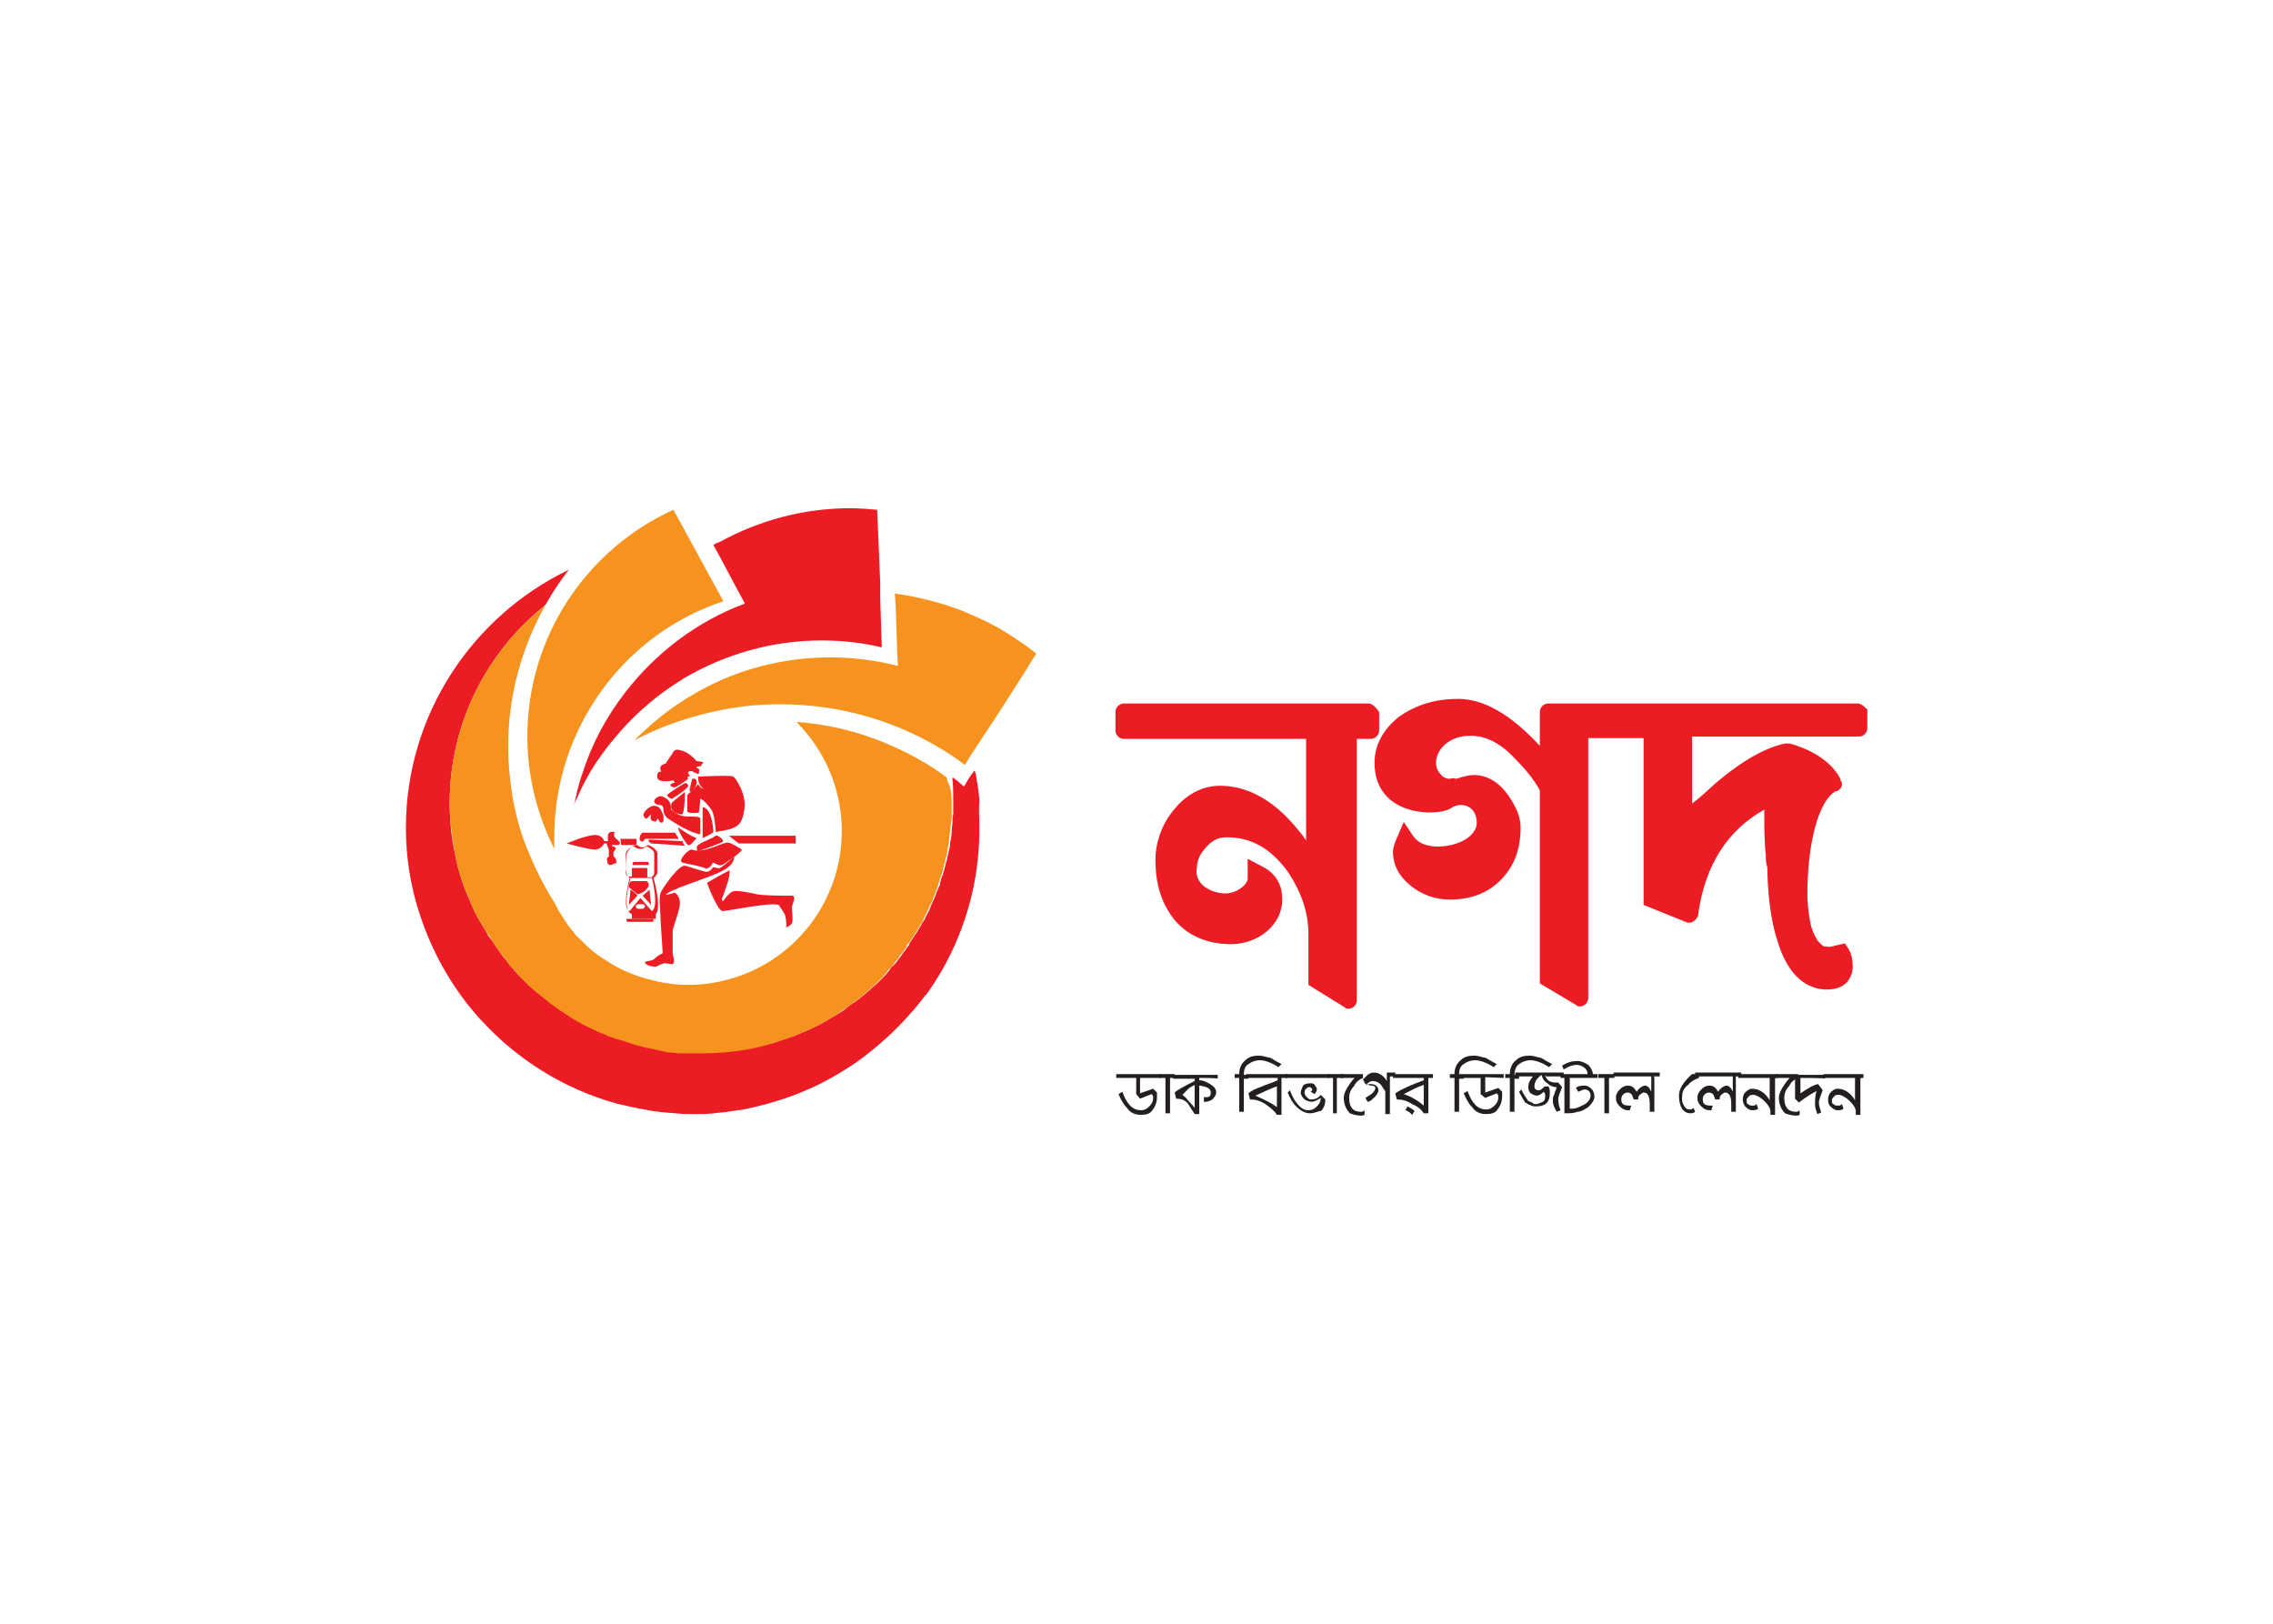<svg clip-rule="evenodd" fill-rule="evenodd" stroke-linejoin="round" stroke-miterlimit="2" viewBox="0 0 560 400" xmlns="http://www.w3.org/2000/svg"><g fill-rule="nonzero" transform="matrix(1.894 0 0 1.894 90.531 120.463)"><g><path d="m79.6 44.1c0 2.9-.3 5.6-.9 8.3-1.1 4.8-3.1 9.3-5.9 13.2-.1.1-.1.2-.2.2-.5.7-1 1.3-1.5 1.9-.1.1-.1.2-.2.2-1.6 1.9-3.5 3.7-5.5 5.3-2.1 1.7-4.4 3.1-6.8 4.3-2.9 1.4-5.9 2.4-9.2 3.1-.4.1-.9.2-1.3.2-.4.1-.8.1-1.2.2-.6.1-1.2.1-1.8.2-.9.1-1.8.1-2.7.1-.8 0-1.6 0-2.3-.1-1.4-.1-2.7-.2-4.1-.5-1.2-.2-2.5-.5-3.7-.8-6.8-1.9-12.8-5.7-17.4-10.7-.7-.7-1.3-1.5-1.9-2.2-2.8-3.6-4.9-7.6-6.3-12-1.1-3.4-1.7-7.1-1.7-10.9 0-14.8 8.7-27.6 21.2-33.6-1.1 1.4-2.1 2.9-3 4.5-.1.1-.2.2-.3.3-7.4 6-12.2 15.2-12.2 25.5 0 2.3.2 4.5.7 6.7 0 .2.1.3.1.5.1.3.2.7.2 1 .1.3.2.6.3 1 .3 1 .6 1.9 1 2.8.1.2.2.5.3.7.2.5.4.9.6 1.4.3.6.6 1.1.9 1.6.2.4.5.8.7 1.2s.4.7.7 1c.1.2.2.3.3.5.2.3.5.7.7 1s.4.6.7.9c.2.3.4.5.6.8.8 1 1.7 1.9 2.7 2.8.4.4.8.7 1.2 1 .3.3.6.5.9.7s.6.4.9.7c.6.4 1.2.9 1.9 1.3.4.3.9.5 1.3.8.4.2.8.5 1.3.7.2.1.4.2.7.3.1.1.3.2.4.2 0 0 .1 0 .2.1.3.2.7.3 1 .4.1.1.2.1.4.2.4.2.8.3 1.2.4.2.1.5.2.7.2 1.2.4 2.4.7 3.6 1 .5.1.9.2 1.4.3.4.1.8.1 1.2.2.3 0 .6.1 1 .1h3.1c3.2 0 6.3-.5 9.3-1.3.9-.3 1.8-.6 2.7-.9.7-.3 1.4-.6 2.1-.9.3-.2.7-.3 1-.5.2-.1.4-.2.6-.3s.3-.2.5-.3c.5-.3 1-.6 1.5-.9.3-.2.7-.4 1-.7.3-.2.6-.5 1-.7.3-.2.5-.4.8-.6.2-.2.4-.3.6-.5s.5-.4.7-.6c.3-.3.6-.5.9-.8s.6-.6.8-.8.5-.5.7-.8c.1-.1.2-.2.2-.3.1-.1.2-.3.4-.4.3-.3.6-.7.8-1 .2-.2.3-.4.5-.7.2-.2.4-.5.6-.8.1-.1.2-.2.2-.4.3-.4.5-.8.8-1.2s.5-.9.8-1.3c.1-.2.2-.4.4-.6v-.1c.1-.3.3-.5.4-.8.2-.3.3-.6.4-.9.2-.4.3-.7.5-1.1.1-.3.2-.6.3-.8s.2-.5.3-.7c.1-.1.1-.3.1-.4s.1-.3.1-.4c.2-.5.4-1.1.5-1.6.1-.2.1-.5.2-.7.1-.4.2-.9.3-1.3s.2-.8.2-1.2c.1-.5.2-1 .2-1.6 0-.4.1-.7.1-1.1 0-.3 0-.7.1-1v-1.7c0-.9 0-1.9-.1-2.8v-.3c.3.2.6.4.8.6s.5.4.7.6c.4-.7.8-1.4 1.3-2l.1-.1c0 .1 0 .2.1.3.2 1.1.4 2.3.5 3.5v.1c-.1 1.2 0 2.4 0 3.6z" fill="#ec1c24"/><path d="m76 40.7v1.7c0 .3 0 .7-.1 1 0 .4-.1.7-.1 1.1-.1.5-.1 1-.2 1.6-.1.4-.1.8-.2 1.2s-.2.9-.3 1.3c-.1.2-.1.5-.2.7-.1.6-.3 1.1-.5 1.6 0 .1-.1.3-.1.4s-.1.3-.1.4c-.1.2-.2.5-.3.7-.1.3-.2.6-.3.8-.1.4-.3.7-.5 1.1-.1.3-.3.6-.4.9s-.3.5-.4.8v.1c-.1.2-.2.4-.4.6-.2.4-.5.9-.8 1.3-.2.4-.5.8-.8 1.2-.1.1-.2.2-.2.4-.2.3-.4.5-.6.8-.2.2-.3.4-.5.7-.3.3-.5.7-.8 1-.1.1-.2.3-.4.4-.1.1-.2.2-.2.3-.2.3-.5.5-.7.8-.3.3-.6.6-.8.8-.3.3-.6.5-.9.8-.2.2-.5.4-.7.6s-.4.3-.6.5c-.3.2-.5.4-.8.6s-.6.5-1 .7c-.3.2-.6.4-1 .7-.5.3-1 .6-1.5.9-.2.1-.3.2-.5.3s-.4.2-.6.3c-.3.2-.7.4-1 .5-.7.3-1.4.6-2.1.9-.9.3-1.7.6-2.7.9-2.9.9-6 1.3-9.3 1.3h-2.9c-.3 0-.6-.1-1-.1s-.8-.1-1.2-.2c-.5-.1-.9-.2-1.4-.3-1.2-.2-2.4-.6-3.6-1-.2-.1-.5-.2-.7-.2-.4-.1-.8-.3-1.2-.4-.1 0-.3-.1-.4-.2-.3-.1-.7-.3-1-.4-.1 0-.1 0-.2-.1-.2-.1-.3-.1-.4-.2-.2-.1-.5-.2-.7-.3-.4-.2-.8-.4-1.3-.7-.4-.2-.9-.5-1.3-.8-.6-.4-1.3-.8-1.9-1.3-.3-.2-.6-.4-.9-.7-.3-.2-.6-.5-.9-.7-.4-.3-.8-.7-1.2-1l-1.4-1.4c-.2-.2-.4-.5-.6-.7s-.5-.5-.7-.8-.4-.5-.6-.8-.5-.6-.7-.9c-.3-.3-.5-.7-.7-1-.1-.2-.2-.3-.3-.5-.2-.3-.4-.7-.7-1-.2-.4-.5-.8-.7-1.2-.3-.5-.6-1.1-.9-1.6-.2-.5-.4-.9-.6-1.4-.1-.2-.2-.5-.3-.7-.4-.9-.7-1.9-1-2.8-.1-.3-.2-.6-.3-1-.1-.3-.2-.7-.2-1 0-.2-.1-.3-.1-.5-.4-2.2-.7-4.4-.7-6.7 0-10.3 4.8-19.5 12.2-25.5.1-.1.2-.2.3-.3-3.1 5.5-4.9 11.8-4.9 18.5 0 2.1.2 4.1.5 6.1s.8 3.9 1.4 5.7c.3.8.6 1.6.9 2.3.9 2.1 1.9 4.1 3.1 6 .1.1.1.2.2.3 0 .1.1.2.1.2v.1c.1.1.2.2.2.4l.6.9c.1.2.2.3.3.5s.3.4.4.6c.1.1.1.2.2.3l.1.1c.1.2.3.4.4.5s.2.2.2.3c.2.3.5.5.8.8l.6.6c.8.8 1.7 1.5 2.7 2.1 1.8 1.2 3.9 2.1 6.1 2.6.3.1.5.1.8.2.2 0 .4.1.6.1 1.1.2 2.1.3 3.2.3 1.7 0 3.3-.2 4.8-.6 8.7-2.1 15.2-10 15.2-19.4 0-5.6-2.3-10.6-5.9-14.2 5.8.4 11.2 2.2 16 4.9.2.1.4.3.7.4 1 .6 1.9 1.2 2.8 1.9l.1.1v.3c.5.9.6 1.9.6 2.8z" fill="#f6921e"/><path d="m24.3 45.3v1.5c-2.2-4.4-3.5-9.4-3.5-14.6 0-13.1 7.8-24.4 19-29.5l6.5 11.9c-12.8 4.2-22 16.4-22 30.7z" fill="#f6921e"/><path d="m66.9 20.6c-2.5-.6-5.1-.9-7.8-.9-6.5 0-12.6 1.8-17.9 4.9-1.6 1-3.2 2.1-4.6 3.3-2.6 2.2-4.9 4.8-6.8 7.6-1 1.5-1.8 3-2.5 4.6 0 .1-.1.2-.1.2-.1.2-.2.5-.3.7 0-.1 0-.2.1-.3v-.2c.1-.4.2-.8.3-1.3.2-.8.4-1.5.7-2.3 1.2-3.8 3.1-7.3 5.5-10.4 4-5.2 9.4-9.3 15.6-11.6l-.6-1.1-3.1-5.8-.4-.7c.2-.2.5-.3.8-.4 5.1-2.8 10.9-4.4 17-4.4 1.2 0 2.4.1 3.5.2l.4 9.5v2z" fill="#ec1c24"/><path d="m82.8 18.5c-1.8-1.1-3.8-2-5.8-2.8-2.7-1-5.5-1.7-8.4-2.1l.1 1.4.2 6 .1 2c-2.8-.7-5.8-1.1-8.8-1.1-5.1 0-10 1.1-14.3 3-3.1 1.4-6 3.2-8.6 5.4-.9.8-1.8 1.6-2.6 2.4 3-1.6 6.3-2.8 9.7-3.6 2.9-.7 6-1.1 9.1-1.1h.2c8 0 15.5 2.3 21.9 6.4.7.5 1.4.9 2.1 1.5l.8-1.3 3.5-5.3.5-.8 1.1-1.7 2.1-3.3.6-1 .7-1.1c-1.3-1-2.7-2-4.2-2.9zm-10.6-4h.1c.1 0 .1 0 .2.1-.1 0-.2-.1-.3-.1z" fill="#f6921e"/></g><g fill="#ec1c24"><path d="m39.8 37.9s-2.3.5-2.1-.6c0-.5.3-.6.5-.5 0-.2-.5-.8.6-1.1.3-.5.6-.9.8-1.2s.3-.8 1.2-.5c.9.2 1.8 1.1 2 1.4.5 0 1.1.2.9.2-.2.2-.3.3-.3.3s.3.2-.6.2c0 .2.2.3.3.3.2.2 0 .2 0 .3 0 0 .2.5-.3.3s-.5-.3-.6-.3c-.2 0-.5 0-.5.2s.5.5 0 .5c-.2.2.2.3 0 .3-.2.2-1.2.9-1.7 1.1-.5 0-.6-.2-.6-.3s.3-.3.6-.3c-.2-.2-.1-.3-.2-.3"/><path d="m39.6 40.3c-.2 0-.9-.5-.5-.6.3-.3 1.8-1.2 2.1-1.4s.8.3.3.6c-.4.5-1.9 1.4-1.9 1.4"/><path d="m41.9 39.2c0-.3.3-1.2.3-1.4s.8-.3.6.6c-.3.8-.9 1.2-.9.8"/><path d="m43 37.4s4.3-.2 4.6 0 1.8 2.4 1.4 4.4c-.3 2-.9 2.4-3.7 2.8 0-.6-.2-2.3-.5-2.8s-1.2-1.5-1.5-1.5c0 .5-.2 1.8-.2 1.8s-1.4.2-1.5-.2v-2.1s1.2-1.1 1.4-1.4c.2.2.3.8 1.7.6 0 .2-1.7.4-1.7-1.6"/><path d="m41.3 39.4s-1.4 1.1-1.7 1.4c-.2.3-.3 1.5 1.4 1.5.3-.8.3-2.9.3-2.9"/><path d="m38.1 41.1c-.5 0-.8-.2-.8-.5s.6-.8 1.1-.6c.3.2 1.1.3 1.1 1.7.3.3 1.1.9 2.1.9 1.1 0 1.7 0 1.7.3v2s-1.2 0-4.3-2.1c-.3-.3-.5-.6-.5-1.1s-.3-.6-.4-.6"/><path d="m37.2 41.2c-.5 0-2 1.2-.9 1.7.3-.3.6-.6.6-.6s-.3.8.3.9c.6.2.3-.3.6-.3.2.3.2.5.5.5s.3-.9 0-1.4c-.2-.5-.5-.8-1.1-.8"/><path d="m43.6 41.4v4s1.2-.5 1.4-.8c0-.6-.3-3.2-1.4-3.2"/><path d="m40.4 44s1.5 1.1 2.4 1.4c-.2.2-.8 1.1-1.1.9-.1 0-1.2-1.5-1.3-2.3"/><path d="m35 46.3h-2l-.1-.8h2.1z"/><path d="m48.3 46.1h7.4v-1h-8.7z"/><path d="m45.3 45.1c.2-.2 1.2.6.9.8s-3.1 1.2-3.2 1.2c-.3-.2-.2-.8.2-.9.1-.2 1.6-.7 2.1-1.1"/><path d="m42.2 46.9c-.3-.2-2 1.5-1.2 1.7s2.6.5 3.1.8c.5-.2.8-.6.8-.8.3 0 .8.5 1.2.3.5-.2 2.6-1.7 2.6-2-.5-.3-1.4-.9-1.8-.9-.4-.2-3.2 1.5-4.7.9"/><path d="m41.3 49c.2 0 2.4.8 2.9.8.6-.2.6-.6.9-.6s.5.3.9 0c.5-.3 1.5-1.2 1.7-1.4 0 .3 0 1.2-2 2.1s-6.7 2.3-6.9 2.9c.2 0 .8-.2 1.2-.3.3.2.8.8.6 1.8-.2 1.1-.9 2.8-.9 3.2v2.9c0 .2.5 1.5-.2 1.4s-.9-.2-1.2 0c-.3 0-.8.5-1.1.3-.5 0-1.1-.3-1.1-.5s.5-.2.9-.3c.5-.2.6-.6 1.4-.9 0-.5-.3-4.3-.3-5.1s-.3-2.4.2-3.1c.4-.7 2.2-3.3 3-3.2"/><path d="m44.2 51.2c0 .3 1.4 3.7 2 3.7s6.3-1.2 7.3-.8c.3.5.9 1.2.9 1.7 0 0 .2 1.1 0 1.2.2 0 .6-.2.8-.5s0-1.8 0-2.1.8-1.7-.2-1.5c-.9 0-3.5 0-4.4-.2-.8-.2-2.8-.6-3.2-.3-.5.3-1.1 1.1-1.1 1.2-.2 0-.3-.2 0-.8.2-.6.9-2.3.8-3.2-.5.2-2.9 1.6-2.9 1.6"/><path d="m41 45.8c0 .2.2.5.3.6l-4.4-.3s-.5-.3-.3-.5z"/><path d="m36.1 45.5h4.4s-.3-.5-.5-.8h-4.1s-.5 0-.5.9c.1.2.4.5.7-.1"/><path d="m31.8 46.3h.9s.3-.2 0-.5-.9-.6-.5-1.2c-.5 0-1.1-.2-.9 1.2h-.5s-.2-.8-1.2-.8c-1.1 0-3.7 1.1-3.7 1.1s2.9.8 3.7.8 1.2-.8 1.2-.8h.3s.2.6.3.8v.9s-.4.2-.2.6c0 .5.3.5.5.5s.2-.2.6-.2c.2-.2 0-.8-.3-.9v-.6s.3-.3.3-.5c-.2-.3-.5-.1-.5-.4"/><path d="m37.2 50.6c.3-.2.5-.6.5-.6v-2.6c0-.6-1.1-1.1-1.2-1.1-.2.2-.5.3-.6.3-.3 0-.5 0-.8-.3-.9 0-1.4 1.1-1.4 1.2 0 .2-.2 2.1 0 2.4 0 .3.3.6.5.8-.2.6-1.1 4.1.2 4.6v.6h3.1v-.6c.7-.7 0-3.8-.3-4.7m-3.6-3.2c0-.2.5-.9 1.1-.9.3.3.6.3.9.3s.6-.3.8-.3c.3.2.9.5.9.9v2.6c0 .2-.2.3-.3.5h-.6v-1.2h-2v1.1h-.5c-.2-.2-.3-.3-.3-.6zm2.2 7.2h-.6c-.2 0-.3-.2-.3-.3 0-.2.2-.3.3-.3h.6c.2 0 .3.2.3.3s-.2.3-.3.3m1.2.3-1.5-1.7-1.4 1.7c-.9-.3-.3-3.1 0-4.3h2.9c.3 1.2.8 3.8 0 4.3"/><path d="m36.5 51.8c.3-.5-.2-.8-.2-.8h-1.8c-.6 0-.5.8-.5.8l1.1.9c.4 0 1.1-.4 1.4-.9"/><path d="m35.8 52.9 1.1 1.2s-.2-1.5-.2-2c-.2.2-.9.8-.9.8"/><path d="m34.2 52.1c0 .5-.2 2-.2 2l1.1-1.2c.1 0-.5-.6-.9-.8"/><path d="m34.5 48.9h2.1v-.2c0-.2-.2-.2-.2-.2h-1.7c-.2 0-.2.2-.2.2z"/><path d="m37.2 55.9h-3.5v.2c0 .2.2.2.2.2h3.1c.2 0 .2-.2.2-.2z"/></g><g fill="#231f20"><path d="m100.5 76.6v2l1.7-.6.5.5v.6c0 .6-.2 1.2-.6 1.7-.3.5-.9.6-1.5.6-.8 0-1.4-.3-1.8-.9-.5-.5-.8-1.1-1.1-1.8l.5-.3c.6 1.7 1.4 2.4 2.4 2.4.5 0 .8-.2 1.1-.5s.5-.6.5-1.1c0-.2 0-.3-.2-.5l-1.5.6-.5-.6v-2.1h-2.6v-.5h5.8v.5z"/><path d="m104.4 76.6v4.6h-.6v-4.6h-.8v-.5h2v.5z"/><path d="m108.2 76.6v.3c.5 0 .9.2 1.4.5s.8.6.8 1.1c0 .3-.2.6-.5.9-.3.2-.6.3-.9.3h-.2v-.6h.3c.5 0 .6-.2.6-.6 0-.5-.5-.8-1.5-.9v3.7h-.6c-.3-.5-.6-.9-.9-1.4-.5-.5-.9-.6-1.5-.6l-.2-.8c.3-.3 1.2-.8 2.6-1.5v-.3h-2.8v-.5h5.8v.5c0-.1-2.4-.1-2.4-.1zm-.6.9c-.3.2-.6.3-.8.5l-.8.8c.3.2.6.5.8.8.2.2.5.5.8.9z"/><path d="m118.5 75.2c-.9-.6-1.8-.9-2.4-.9s-1.1.2-1.5.5c-.5.3-.6.8-.6 1.4h.6v.5h-.6v4.3h-.6v-4.4h-.6v-.5h.6c0-.8.3-1.4.8-1.8.5-.5 1.1-.6 1.8-.6.5 0 .9.2 1.5.3.3.2.8.5 1.4.8z"/><path d="m118.9 76.6v4.8h-.6c-.3-.5-.8-.9-1.5-1.4-.8-.5-1.4-.6-2-.6l-.2-.8c.3-.3.9-.6 1.8-.9.3-.2.9-.3 2-.8v-.3h-4.1v-.5h5.4v.5zm-.6 1.1c-.6.2-1.5.6-2.8 1.2 1.1.5 2 .9 2.8 1.5z"/><path d="m119.4 76.1h5.7v.5h-5.7zm3.2 5.1c-.6 0-1.2-.3-1.8-.9-.5-.5-.8-1.1-1.1-1.8l.3-.3c.2.6.5 1.2.9 1.7.5.6.9.9 1.5.9.5 0 .8-.2 1.1-.5s.5-.6.5-1.1c-.5.3-.8.5-1.2.5-.3 0-.8-.2-.9-.3-.3-.3-.5-.6-.5-.9s.2-.6.3-.9c.2-.2.5-.3.9-.3.3 0 .5 0 .6.2s.3.3.3.6c0 .2-.2.5-.3.6l-.5-.3c.2-.2.2-.2.2-.3s-.2-.3-.3-.3c-.2 0-.3 0-.5.2s-.2.3-.2.5c0 .3.2.5.3.6.2.2.3.3.6.3.5 0 .9-.2 1.2-.6l.6.6c0 .6-.2 1.2-.6 1.5-.3 0-.8.3-1.4.3"/><path d="m126.1 76.6v4.6h-.5v-4.6h-.7v-.5h2v.5z"/><path d="m129.2 81.5c-.6 0-1.1-.2-1.4-.3-.5-.5-.8-1.2-.8-2 0-.5.2-.9.5-1.4.2-.3.5-.8.9-1.2h-1.8v-.5h2.9v.5c-.5.2-.9.5-1.2 1.1-.5.5-.6 1.1-.6 1.5 0 1.2.5 1.8 1.5 1.8.2 0 .3 0 .5-.2v.6c-.2.1-.4.1-.5.1"/><path d="m133 76.4v4.9h-.6v-2.9c0-.2-.2-.3-.3-.5-.3-.6-.8-.9-1.4-.9-.2 0-.5.2-.6.3 0 0-.2.2-.3.3.3-.2.5-.2.6-.2.3 0 .5 0 .8.2.2.2.3.3.3.6s-.2.6-.5.9-.6.6-.9.6l-.3-.5c.3-.2.5-.3.8-.5.3-.3.5-.5.5-.8 0-.2-.2-.3-.5-.3s-.5-.2-.6-.2h-.2l-.3-.6c.3-.3.6-.6.6-.6.3-.2.5-.3.8-.3.6 0 1.2.3 1.7 1.1v-1.1h1.1v.5z"/><path d="m138 76.6v4.6h-.6c-.3-.5-.8-.9-1.5-1.2-.8-.5-1.4-.6-2-.6l-.2-.8c.9-.6 2.1-1.1 3.7-1.7v-.3h-4v-.5h5.2v.5zm-.6.9c-.9.3-1.8.8-2.6 1.2.9.3 1.8.8 2.6 1.5zm-1.5 3.9c-.2-.2-.5-.5-.9-.6l.3-.5c.3.2.6.3.9.6z"/><path d="m146.5 75.2c-.9-.6-1.8-.9-2.4-.9s-1.1.2-1.5.5c-.5.3-.6.8-.6 1.4h.6v.5h-.6v4.3h-.6v-4.4h-.6v-.5h.6c0-.8.3-1.4.8-1.8.5-.5 1.1-.6 1.8-.6.5 0 .9.2 1.5.3.3.2.8.5 1.4.8z"/><path d="m145.4 76.5v2l1.7-.6.5.5v.6c0 .6-.2 1.2-.6 1.7-.3.5-.9.6-1.5.6-.8 0-1.4-.3-1.8-.9-.5-.5-.8-1.1-1.1-1.8l.5-.3c.6 1.7 1.4 2.4 2.4 2.4.5 0 .8-.2 1.1-.5s.5-.6.5-1.1c0-.2 0-.3-.2-.5l-1.5.6-.6-.5v-2.1h-2.8v-.5h5.8v.5z"/><path d="m153.7 75.2c-.9-.6-1.8-.9-2.4-.9s-1.1.2-1.5.5-.6.8-.6 1.4h.6v.5h-.6v4.3h-.6v-4.4h-.6v-.5h.6c0-.8.3-1.4.8-1.8.5-.5 1.1-.6 1.8-.6.5 0 .9.2 1.5.3.3.2.8.5 1.4.8z"/><path d="m153.2 76.3c.2.6.6.9 1.4.9h.3l.5.6c-.3.8-.5 1.2-.5 1.5 0 .8.2 1.2.3 1.5l-.5.2c-.3-.5-.5-.9-.5-1.4 0-.3 0-.6.2-.9 0-.2.2-.5.3-.9-.5 0-.9-.2-1.2-.5-.5-.3-.6-.6-.8-1.1-.6.5-.9.9-.9 1.5 0 .3.2.5.5.5.2 0 .3 0 .5-.2s.3-.2.3-.3h.5c.2.2.2.5.2.9 0 1.2-.6 1.7-1.8 1.7-.2 0-.5 0-.8-.2-.2 0-.3-.2-.6-.3-.2-.3-.5-.8-.8-1.4l.3-.3c.2.5.5.9.9 1.5l.5.2c.2.2.3.2.5.2.3 0 .6-.2.9-.3.3-.2.3-.5.3-.8 0-.2 0-.3-.2-.5-.3.3-.6.5-.9.5s-.6-.2-.8-.3c-.2-.2-.3-.5-.3-.8 0-.5.2-.9.6-1.4h-2.3v-.5h6.3v.5h-2.3v-.1z"/><path d="m156.4 76.6v4h.3c.5 0 .9-.2 1.5-.5s.9-.8.9-1.2c0-.5-.3-.8-.8-.8-.2 0-.5.2-.8.3l-.3-.5c.3-.3.8-.3 1.2-.3.3 0 .6.2.9.5.2.3.3.6.3.9 0 .5-.3.9-.8 1.4-.5.3-.9.6-1.4.6-.5.2-.9.2-1.7.2v-4.6h-.5v-.5h3.5v-.1c0-.3-.2-.6-.5-.8s-.6-.3-.9-.3c-.5 0-1.1.2-1.7.6l-.2-.5c.8-.5 1.4-.6 2-.6.5 0 .9.2 1.4.5.3.3.6.8.6 1.2h.6v.5z"/><path d="m161.5 76.6v4.6h-.6v-4.6h-.8v-.5h2.1v.5z"/><path d="m167.4 76.5v4.5h-.6v-1c0-1.1-.3-1.5-.8-1.5-.2 0-.3.2-.5.3-.2.2-.2.3-.2.6h-.6c0-.2-.2-.5-.2-.6-.2-.2-.3-.3-.6-.3s-.5.2-.6.3c-.2.2-.2.5-.2.6 0 .6.3.8 1.1.8h.2l-.2.6h-.2c-.5 0-.8-.2-1.1-.5s-.5-.6-.5-1.1.2-.8.5-1.1.6-.5 1.1-.5.8.3 1.1.8c.3-.5.8-.8 1.1-.8s.6.3.8.8v-2h-4.9v-.5h6v.5h-.8c.1.2.1.1.1.1z"/><path d="m171 79.2c0 .3 0 .6.2.9.2.5.5.6.8.6.2 0 .3 0 .5-.2l.2.5c-.2.2-.5.2-.6.2-.9 0-1.5-.8-1.5-2.3 0-.9.6-1.8 1.7-2.8h.9v.5c-.6.2-1.1.5-1.4.9-.7.5-.8 1.1-.8 1.7"/><path d="m178 76.4v4.6h-.6v-1c0-1.1-.3-1.5-.8-1.5-.2 0-.3.2-.5.3-.2.2-.2.3-.2.6h-.6c0-.2-.2-.5-.2-.6-.2-.2-.3-.3-.6-.3s-.5.2-.6.3c-.2.2-.2.5-.2.6 0 .6.3.8 1.1.8h.2l-.2.6h-.2c-.5 0-.8-.2-1.1-.5s-.5-.6-.5-1.1.2-.8.5-1.1.6-.5 1.1-.5.8.3 1.1.8c.3-.5.8-.8 1.1-.8s.6.3.8.8v-2h-4.9v-.5h6v.5z"/><path d="m183.1 76.8v4.6h-.6v-.4c0-.5-.3-.9-.8-1.4s-1.1-.8-1.4-.8c-.2 0-.5 0-.6.2-.2.2-.3.3-.3.5s0 .5.2.5c.2.2.3.2.6.2.2 0 .3 0 .5-.2l.2.6c-.2.2-.5.2-.8.2s-.6-.2-.9-.5c-.2-.3-.3-.6-.3-.9 0-.5.2-.8.3-.9.3-.3.6-.5.9-.5.9 0 1.7.5 2.3 1.5v-2.9h-4.1v-.5h5.2v.5h-.3c-.1 0-.1.2-.1.2z"/><path d="m185.8 81.5c-.6 0-1.1-.2-1.4-.3-.5-.5-.8-1.2-.8-2 0-.5.2-.9.5-1.4.2-.3.5-.8.9-1.2h-1.8v-.5h2.9v.5c-.5.2-.9.5-1.2 1.1-.5.5-.6 1.1-.6 1.5 0 1.2.5 1.8 1.5 1.8.2 0 .3 0 .5-.2v.6c-.2.1-.3.1-.5.1"/><path d="m186.4 76.6v2c.9-.6 1.7-1.1 2.3-1.2l.6.8c-.3.8-.5 1.2-.5 1.7 0 .3.2.8.3 1.2l-.5.2c-.2-.6-.3-.9-.3-1.2 0-.6 0-1.2.2-1.8-.6.3-1.4.8-2.3 1.5l-.5-.5v-2.6h-.5v-.5h4.4v.5c.2-.1-3.2-.1-3.2-.1z"/><path d="m194.2 76.8v4.6h-.6v-.4c0-.5-.3-.9-.8-1.4s-1.1-.8-1.4-.8c-.2 0-.5 0-.6.2-.2.2-.3.3-.3.5s0 .5.2.5c.2.2.3.2.6.2.2 0 .3 0 .5-.2l.2.6c-.2.2-.5.2-.8.2s-.6-.2-.9-.5-.3-.6-.3-.9c0-.5.2-.8.3-.9.3-.3.6-.5.9-.5.9 0 1.7.5 2.3 1.5v-2.9h-4.1v-.5h5.2v.5h-.3c-.1 0-.1.2-.1.2z"/></g><g fill="#ec1c24"><path d="m130.2 27.9h-31.8c-.6 0-1.1.5-1.1 1.1v2.4c0 .6.5 1.1 1.1 1.1h23.7v13.2c-.6-.9-1.4-1.8-2.3-2.8-2.8-2.9-5.8-4.3-8.9-4.3-2.4 0-4.6 1.2-6.3 3.5-1.4 1.8-2.1 4.1-2.1 6.1 0 2.1.3 4.7 2 7.2 2 2.9 5.1 3.8 7.8 3.8 3.7 0 6.7-2.6 6.7-5.8 0-2-.9-3.5-2.8-4.4l-1.7-.9v2.7c-.2.8-1.5 1.8-2.9 1.8-1.2 0-2.4-.5-3.1-1.2-.5-.6-.8-1.4-.6-2.1 0-.9.3-1.7 1.1-2.6s1.5-1.4 2.8-1.4c3.2 0 5.8 1.5 8 4.6 1.7 2.6 2.6 5.2 2.6 8v6.6l4.7 2.9c.2.2.3.2.5.2.6 0 1.1-.5 1.1-1.1v-34h1.8c.6 0 1.1-.5 1.1-1.1v-2.4c-.4-.6-.9-1.1-1.4-1.1z"/><path d="m193.8 27.9h-40.2c-.6 0-1.1.5-1.1 1.1v4.4c-3.8-4.1-7.3-6.1-10.6-6.1-3.1 0-5.5.8-7.7 2.3-2.1 1.7-3.2 3.7-3.2 6 0 7 8 7 9.8 6 .3-.2.8-.5 1.4-.5 1.5 0 2.1 1.2 2.1 2.3 0 1.7-2.3 3.1-5.1 3.1-1.5 0-2.6-.5-3.2-1.4l-1.2-1.8-.9 2.1c-.2.5-.5 1.1-.5 1.8 0 1.7.8 3.2 2.3 4.4s3.2 1.8 5.1 1.8c3.1 0 5.5-1.1 7.2-3.2 1.4-1.7 2-3.8 2-6.1 0-1.4-.5-2.6-1.5-4.1-1.2-1.8-2.8-2.8-4.6-2.8-.6 0-1.4.2-2.3.5-.3-.2-.8 0-.9 0-.3 0-.8-.2-1.1-.6-.3-.3-.6-.8-.6-1.5 0-1.7 1.7-3.5 4.4-3.5h.2c1.8 0 3.7.9 5.5 2.8 1.4 1.4 2.6 2.8 3.4 4.3v25.1l4.7 2.8c.2.2.3.2.5.2.6 0 1.1-.5 1.1-1.1v-33.8h7.2v21.7l5.7 2.3h.3c.5 0 .9-.5 1.1-.9v-.2c.9-6.4 3.8-10.9 8.6-13.6v1.2c0 .9 0 3.2.2 4.6 0 .8 0 1.2.2 1.7 0 2.4.3 6.4 1.2 9.2 1.5 5.4 4.3 6.6 6.3 6.7h.2c1.2 0 2-.3 2.6-.9.3-.3.8-1.1.8-2 0-1.1-.2-1.8-.5-2.3l-.5-.8-.9.2c-1.1.3-1.4.3-1.4.2h-.2c-.3 0-.3 0-.5-.2-.3-.2-.9-.8-1.4-2.4-.3-1.2-.5-3.1-.5-4 0-7 1.5-12.4 3.7-13.6h.2c.3-.2.6-.5.6-.9 0-.2 0-.3-.2-.5v-.2c-1.1-2.1-3.4-3.7-6.6-4.6h-.6c-2.4.5-5.5 2.1-9.3 5.4-.9.8-1.8 1.7-2.8 2.4v-8.7h21.7c.6 0 1.1-.5 1.1-1.1v-2.4c-.3-.3-.7-.8-1.3-.8z"/></g></g></svg>